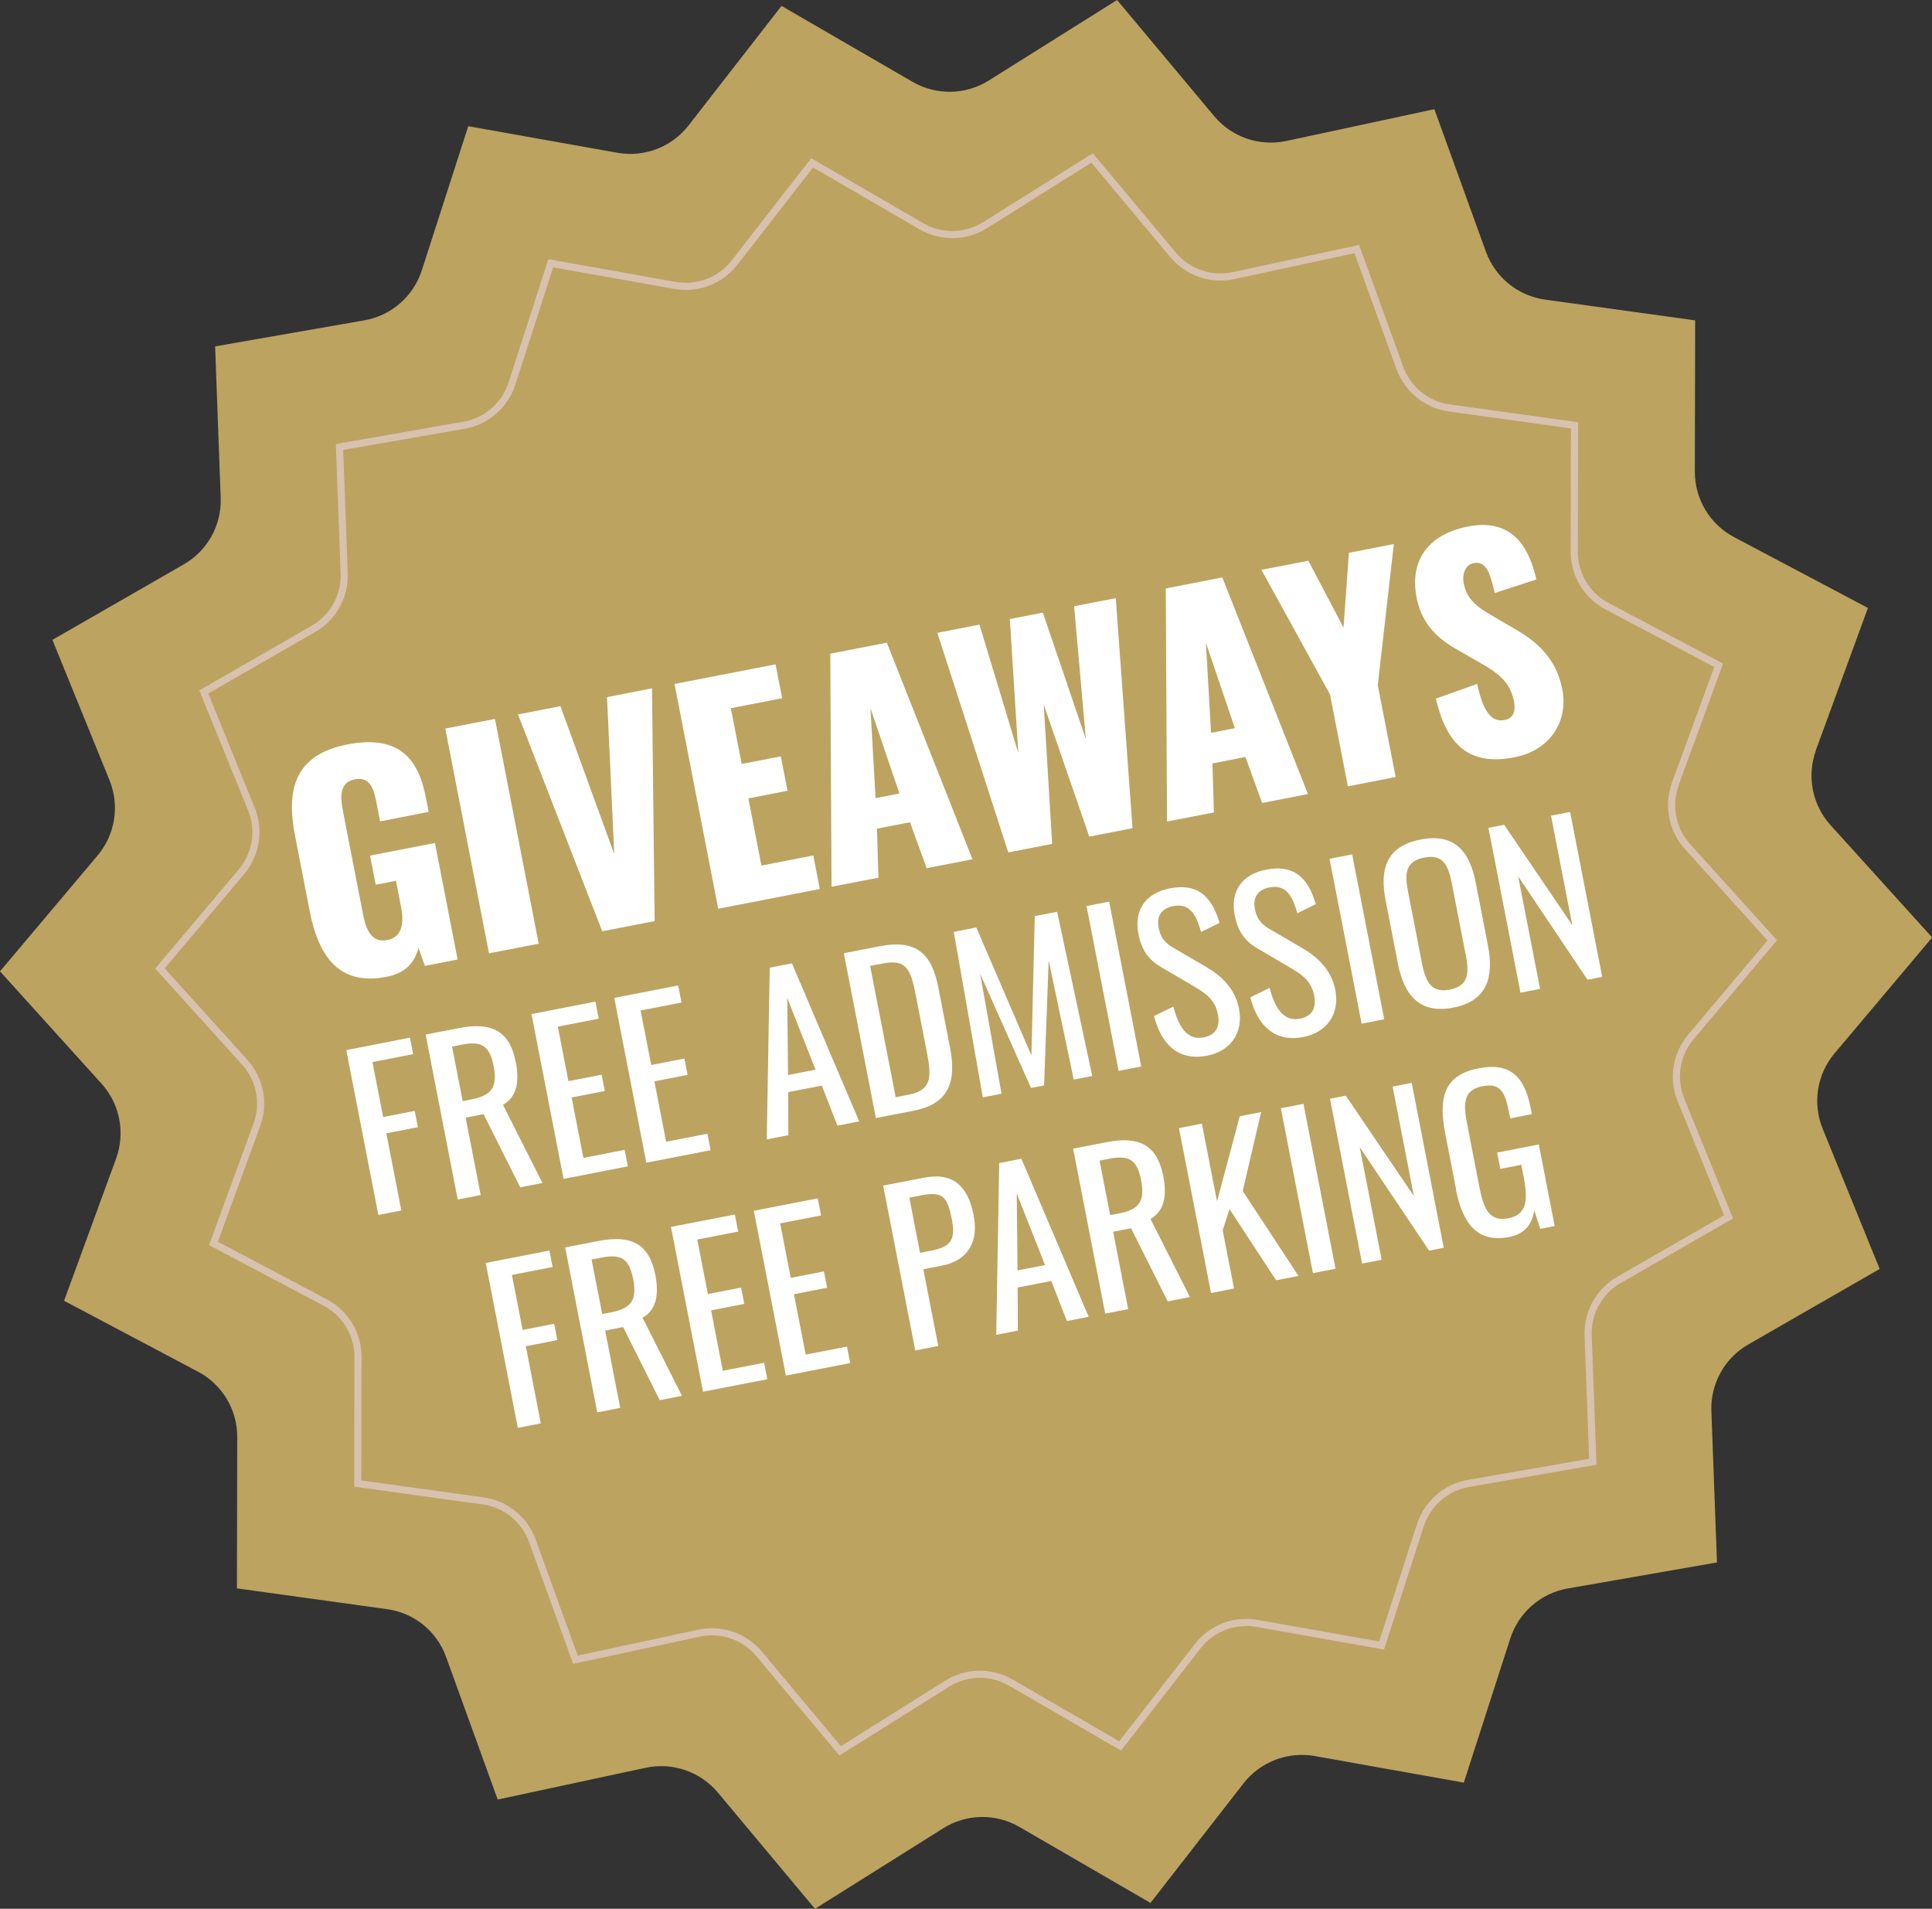 <?xml version="1.0" encoding="UTF-8"?><svg id="Layer_2" xmlns="http://www.w3.org/2000/svg" width="248.79" height="245.77" viewBox="0 0 248.79 245.77"><rect x="0" y="0" width="248.79" height="245.77" fill="#333333" stroke="none"/><g id="Layer_1-2"><path d="M233.84,96.59l6.7-18.31-17.22-9.11c-3.13-1.65-5.08-4.9-5.07-8.44l.04-19.48-19.31-2.67c-3.5-.48-6.44-2.87-7.64-6.19l-6.63-18.33-19.06,4.09c-3.45.74-7.04-.49-9.3-3.2l-12.5-14.95-16.51,10.36c-2.99,1.88-6.78,1.95-9.84.17L100.64.76l-11.97,15.39c-2.17,2.79-5.7,4.14-9.18,3.52l-19.19-3.42-5.98,18.55c-1.08,3.36-3.94,5.85-7.42,6.45l-19.2,3.35.72,19.49c.13,3.52-1.7,6.83-4.76,8.58l-16.91,9.72,7.35,18.07c1.33,3.26.74,6.99-1.53,9.69L0,125.07l13.07,14.46c2.37,2.62,3.09,6.33,1.88,9.65l-6.7,18.31,17.25,9.13c3.11,1.64,5.05,4.88,5.05,8.39l-.04,19.51,19.35,2.68c3.47.48,6.39,2.84,7.58,6.14l6.65,18.37,19.06-4.09c3.45-.74,7.03.49,9.3,3.2l12.5,14.96,16.51-10.37c2.99-1.88,6.77-1.94,9.82-.17l16.87,9.78,11.97-15.38c2.17-2.79,5.71-4.15,9.19-3.53l19.19,3.42,5.98-18.55c1.08-3.36,3.94-5.85,7.42-6.45l19.2-3.35-.72-19.49c-.13-3.52,1.7-6.83,4.76-8.58l16.91-9.72-7.34-18.06c-1.33-3.27-.74-7.01,1.54-9.71l12.56-14.91-13.08-14.46c-2.37-2.62-3.09-6.33-1.88-9.65Z" fill="#bca360"/><path d="M215.73,100.94l5.59-15.28-14.37-7.6c-2.61-1.38-4.24-4.09-4.23-7.04l.03-16.26-16.11-2.23c-2.92-.4-5.37-2.39-6.38-5.16l-5.54-15.3-15.9,3.42c-2.88.62-5.87-.41-7.76-2.67l-10.43-12.48-13.77,8.65c-2.5,1.57-5.66,1.62-8.21.14l-14.07-8.16-9.99,12.84c-1.81,2.33-4.76,3.46-7.66,2.94l-16.01-2.85-4.99,15.48c-.9,2.8-3.29,4.88-6.19,5.38l-16.02,2.79.6,16.27c.11,2.94-1.42,5.7-3.97,7.16l-14.11,8.11,6.13,15.08c1.11,2.72.61,5.83-1.28,8.08l-10.49,12.45,10.91,12.07c1.98,2.19,2.58,5.29,1.57,8.05l-5.59,15.28,14.4,7.62c2.59,1.37,4.22,4.07,4.21,7.01l-.03,16.29,16.15,2.24c2.9.4,5.33,2.37,6.33,5.12l5.55,15.33,15.9-3.42c2.88-.62,5.87.41,7.76,2.67l10.43,12.48,13.78-8.65c2.49-1.57,5.65-1.62,8.2-.14l14.07,8.16,9.99-12.84c1.81-2.33,4.76-3.46,7.67-2.94l16.01,2.85,4.99-15.48c.91-2.81,3.29-4.88,6.19-5.39l16.02-2.79-.6-16.26c-.11-2.94,1.42-5.7,3.97-7.16l14.11-8.11-6.13-15.07c-1.11-2.73-.62-5.85,1.28-8.1l10.48-12.44-10.91-12.07c-1.98-2.18-2.58-5.28-1.57-8.05Z" fill="none" stroke="#d8c1af" stroke-miterlimit="10" stroke-width=".92"/><path d="M39.88,117.31l-1.89-9.72c-1.2-6.15.12-10.44,6.73-11.73s9.14,1.78,10.12,6.82l.36,1.86-6.25,1.22-.46-2.36c-.35-1.82-.82-3.44-2.82-3.05s-1.85,2.33-1.51,4.08l2.61,13.4c.38,1.97,1.14,3.6,3.11,3.21s2.15-2.27,1.77-4.24l-.66-3.39-2.61.51-.73-3.75,8.36-1.63,2.92,15.01-4.22.82-.82-2.32c-.47,1.8-1.59,3.24-4.13,3.73-6,1.17-8.72-2.5-9.88-8.46Z" fill="#fff"/><path d="M57.34,93.81l6.4-1.24,5.63,28.94-6.4,1.24-5.63-28.94Z" fill="#fff"/><path d="M66.7,91.99l5.47-1.06,6.93,19.05-.93-20.22,5.79-1.13.34,29.97-6.75,1.31-10.85-27.93Z" fill="#fff"/><path d="M86.86,88.07l13.01-2.53.85,4.36-6.61,1.29,1.4,7.18,5.04-.98.86,4.43-5.04.98,1.68,8.65,6.68-1.3.84,4.32-13.08,2.54-5.63-28.94Z" fill="#fff"/><path d="M106.91,84.17l7.29-1.42,11.03,27.89-5.9,1.15-2.15-5.92-4.25.83.19,6.31-6.04,1.17-.16-30.01ZM115.82,102.17l-3.73-10.99.66,11.59,3.07-.6Z" fill="#fff"/><path d="M120.7,81.49l5.43-1.06,5,16.53-1.09-17.25,4.25-.83,5.54,16.28-1.51-17.1,5.36-1.04,2.16,29.62-5.57,1.08-5.86-16.99,1.08,17.93-5.65,1.1-9.13-28.26Z" fill="#fff"/><path d="M150.11,75.77l7.29-1.42,11.03,27.89-5.9,1.15-2.15-5.92-4.25.83.19,6.31-6.04,1.17-.16-30.01ZM159.02,93.76l-3.73-10.99.66,11.59,3.07-.6Z" fill="#fff"/><path d="M171.27,89.42l-8.83-16.05,6.04-1.17,4.53,8.61.69-9.63,5.79-1.13-2.07,18.17,2.3,11.83-6.15,1.2-2.3-11.83Z" fill="#fff"/><path d="M184.91,89.95l5.31-1.89c.8,3.74,1.93,4.97,3.54,4.65,1.32-.26,1.39-1.42,1.2-2.42-.47-2.39-1.96-3.59-4.25-4.88l-2.93-1.69c-2.58-1.43-4.68-3.28-5.36-6.78-.95-4.9,1.63-8.18,6.64-9.15,6.18-1.2,8.01,3.45,8.78,6.82l-5.37,1.75c-.57-2.56-1.07-4.17-2.71-3.85-1.18.23-1.47,1.58-1.28,2.58.42,2.14,1.75,3.07,3.71,4.21l2.8,1.64c2.92,1.66,5.41,3.81,6.19,7.81.8,4.11-1.55,7.87-6.16,8.76-5.47,1.06-8.65-1.17-10.11-7.56Z" fill="#fff"/><path d="M44.59,135.21l8.2-1.6.41,2.12-5.24,1.02,1.38,7.08,4.06-.79.41,2.1-4.06.79,1.93,9.93-2.96.58-4.13-21.23Z" fill="#fff"/><path d="M54.83,133.21l4.27-.83c4.25-.83,6.55.38,7.33,4.42.48,2.49.11,4.47-1.66,5.46l5.08,10.06-2.86.56-4.72-9.42-2.31.45,1.94,9.96-2.96.58-4.13-21.23ZM60.7,141.56c2.49-.48,3.41-1.48,2.88-4.21-.48-2.49-1.36-3.38-4.06-2.85l-1.31.26,1.37,7.02,1.13-.22Z" fill="#fff"/><path d="M68.44,130.57l8.23-1.6.43,2.2-5.27,1.02,1.37,7.02,4.27-.83.41,2.1-4.27.83,1.51,7.78,5.32-1.03.41,2.12-8.28,1.61-4.13-21.23Z" fill="#fff"/><path d="M79.1,128.49l8.23-1.6.43,2.2-5.27,1.02,1.37,7.02,4.27-.83.41,2.1-4.27.83,1.51,7.78,5.32-1.03.41,2.12-8.28,1.61-4.13-21.23Z" fill="#fff"/><path d="M99.12,124.6l2.86-.56,8.66,20.35-2.8.55-2.01-5.16-4.33.84.02,5.55-2.78.54.38-22.11ZM105.02,137.73l-3.64-9.22.1,9.91,3.54-.69Z" fill="#fff"/><path d="M108.66,122.74l4.61-.9c4.72-.92,6.71.95,7.55,5.25l1.52,7.81c.88,4.51-.25,7.26-4.7,8.12l-4.85.94-4.13-21.23ZM117.02,140.95c3.22-.63,2.9-2.58,2.23-6.01l-1.34-6.89c-.64-3.28-1.22-4.58-4.26-3.99l-1.6.31,3.29,16.91,1.68-.33Z" fill="#fff"/><path d="M122.81,119.99l2.91-.57,7.1,16.49.43-17.95,2.88-.56,4.52,21.15-2.38.46-3.23-15.36-.59,16.11-1.68.33-6.56-14.72,2.76,15.46-2.41.47-3.74-21.31Z" fill="#fff"/><path d="M139.92,116.66l2.91-.57,4.13,21.23-2.91.57-4.13-21.23Z" fill="#fff"/><path d="M148.61,130.83l2.48-1.22c.6,2.25,1.62,4.42,3.9,3.97,1.52-.3,2.16-1.32,1.85-2.94-.37-1.91-1.53-2.72-3.1-3.64l-4.18-2.45c-1.65-.96-2.54-2.17-2.96-4.29-.61-3.12.96-5.27,4.03-5.87,3.38-.66,5.35.78,6.41,4.44l-2.38,1.17c-.57-2.07-1.38-3.76-3.58-3.33-1.47.29-2.18,1.24-1.88,2.79.25,1.28.79,1.94,1.95,2.61l4.2,2.45c1.87,1.1,3.68,2.71,4.2,5.36.61,3.15-1.14,5.47-4.1,6.05-3.7.72-5.91-1.46-6.84-5.09Z" fill="#fff"/><path d="M161.01,128.42l2.48-1.22c.6,2.25,1.62,4.42,3.9,3.97,1.52-.3,2.16-1.32,1.85-2.94-.37-1.91-1.53-2.72-3.1-3.64l-4.18-2.45c-1.65-.96-2.54-2.17-2.96-4.29-.61-3.12.96-5.27,4.03-5.87,3.38-.66,5.35.78,6.41,4.44l-2.38,1.17c-.57-2.07-1.38-3.76-3.58-3.33-1.47.29-2.18,1.24-1.88,2.79.25,1.28.79,1.94,1.95,2.61l4.2,2.45c1.87,1.1,3.68,2.71,4.2,5.36.61,3.15-1.14,5.47-4.1,6.05-3.7.72-5.91-1.46-6.84-5.09Z" fill="#fff"/><path d="M171.21,110.58l2.91-.57,4.13,21.23-2.91.57-4.13-21.23Z" fill="#fff"/><path d="M180,123.99l-1.57-8.05c-.82-4.19.21-7.01,4.51-7.84s6.29,1.41,7.1,5.58l1.57,8.07c.81,4.17-.18,7.16-4.46,7.99-4.32.84-6.34-1.54-7.16-5.76ZM188.75,122.97l-1.81-9.3c-.46-2.36-1.18-3.71-3.54-3.25s-2.55,1.99-2.09,4.35l1.81,9.3c.46,2.36,1.21,3.82,3.59,3.35s2.5-2.09,2.05-4.45Z" fill="#fff"/><path d="M191.68,106.59l2.02-.39,8.77,12.93-2.74-14.1,2.46-.48,4.13,21.23-1.89.37-8.93-13.31,2.82,14.49-2.52.49-4.13-21.23Z" fill="#fff"/><path d="M62.55,162.62l8.2-1.6.41,2.12-5.24,1.02,1.38,7.08,4.06-.79.41,2.1-4.06.79,1.93,9.93-2.96.58-4.13-21.23Z" fill="#fff"/><path d="M72.8,160.62l4.27-.83c4.25-.83,6.55.38,7.33,4.42.48,2.49.11,4.47-1.66,5.46l5.08,10.06-2.86.56-4.72-9.42-2.31.45,1.94,9.96-2.96.58-4.13-21.23ZM78.67,168.98c2.49-.48,3.41-1.48,2.88-4.21-.48-2.49-1.36-3.38-4.06-2.85l-1.31.26,1.37,7.02,1.13-.22Z" fill="#fff"/><path d="M86.4,157.98l8.23-1.6.43,2.2-5.27,1.02,1.37,7.02,4.27-.83.41,2.1-4.27.83,1.51,7.78,5.32-1.03.41,2.12-8.28,1.61-4.13-21.23Z" fill="#fff"/><path d="M97.07,155.9l8.23-1.6.43,2.2-5.27,1.02,1.37,7.02,4.27-.83.41,2.1-4.27.83,1.51,7.78,5.32-1.03.41,2.12-8.28,1.61-4.13-21.23Z" fill="#fff"/><path d="M113.73,152.66l5.27-1.02c3.8-.74,5.66,1.16,6.38,4.85.66,3.38-.69,5.82-4.15,6.49l-2.33.45,1.92,9.88-2.96.58-4.13-21.23ZM119.85,161.05c2.54-.49,3.24-1.37,2.73-3.99-.59-3.01-1.13-3.7-4.09-3.12l-1.39.27,1.38,7.1,1.36-.26Z" fill="#fff"/><path d="M128.67,149.76l2.86-.56,8.66,20.35-2.8.55-2.01-5.16-4.33.84.02,5.55-2.78.54.38-22.11ZM134.57,162.89l-3.64-9.22.1,9.91,3.54-.69Z" fill="#fff"/><path d="M138.21,147.9l4.27-.83c4.25-.83,6.55.39,7.33,4.42.48,2.49.11,4.47-1.66,5.46l5.08,10.06-2.86.56-4.72-9.42-2.31.45,1.94,9.96-2.96.58-4.13-21.23ZM144.08,156.25c2.49-.48,3.41-1.48,2.88-4.21-.48-2.49-1.36-3.38-4.06-2.85l-1.31.25,1.37,7.02,1.13-.22Z" fill="#fff"/><path d="M151.81,145.26l2.96-.58,1.95,10.01,2.93-10.96,2.75-.54-2.37,10.17,7.18,10.93-2.88.56-6-9.17-.88,2.73,1.46,7.5-2.96.58-4.13-21.23Z" fill="#fff"/><path d="M164.94,142.7l2.91-.57,4.13,21.23-2.91.57-4.13-21.23Z" fill="#fff"/><path d="M171.28,141.47l2.02-.39,8.77,12.93-2.74-14.1,2.46-.48,4.13,21.23-1.89.37-8.93-13.31,2.82,14.49-2.52.49-4.13-21.23Z" fill="#fff"/><path d="M187.5,153.11l-1.38-7.1c-.9-4.64-.22-7.57,4.26-8.45,3.98-.77,5.92.92,6.73,5.11l.15.79-2.78.54-.13-.65c-.54-2.75-1.1-3.95-3.48-3.48-2.62.51-2.4,2.51-1.89,5.13l1.53,7.86c.6,3.07,1.41,4.46,3.74,4s2.56-2.21,1.94-5.41l-.29-1.47-2.7.53-.41-2.1,5.37-1.05,2.04,10.51-1.86.36-.76-2.38c-.27,1.68-1.15,3.03-3.25,3.43-3.98.77-5.97-1.59-6.86-6.17Z" fill="#fff"/></g></svg>